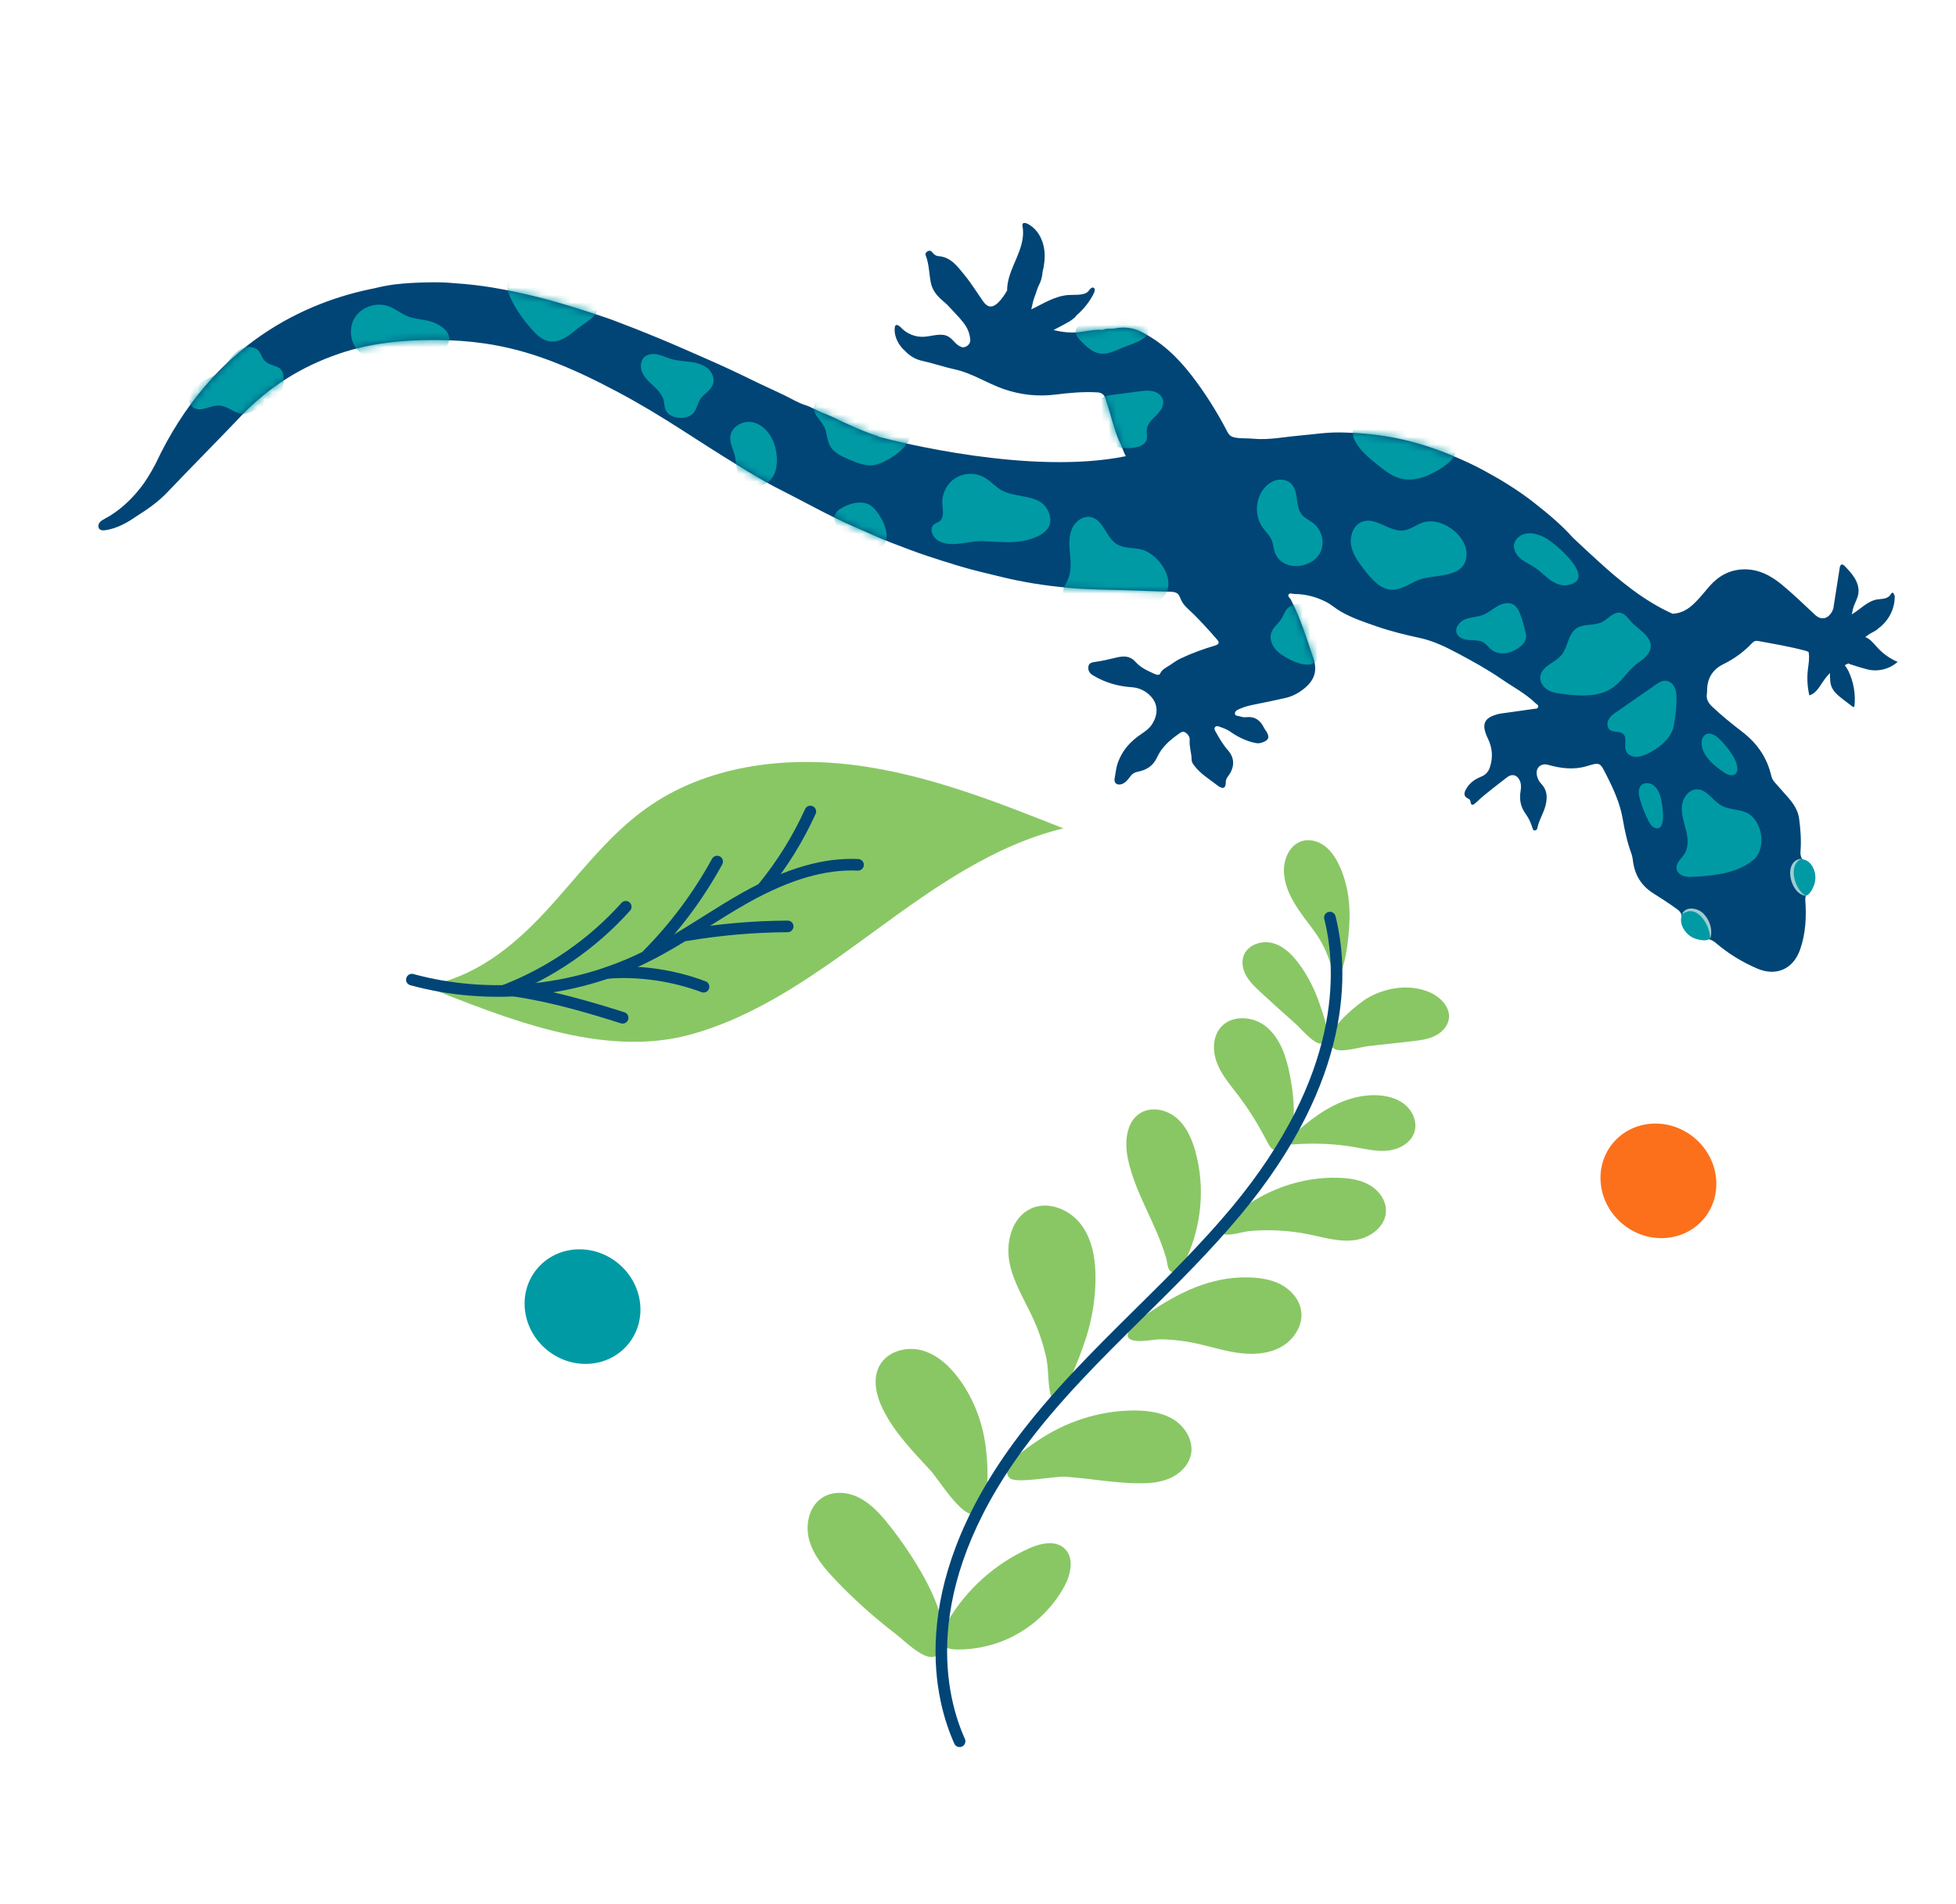 <svg width="262" height="255" viewBox="0 0 262 255" fill="none" xmlns="http://www.w3.org/2000/svg">
<path d="M253.78 79.696C253.871 81.257 253.163 82.803 251.993 83.837C251.96 83.869 251.928 83.9 251.895 83.931C251.839 83.97 251.782 84.009 251.725 84.048C251.571 84.165 251.44 84.323 251.271 84.424C250.81 84.695 250.334 84.918 249.92 85.255C249.895 85.278 249.871 85.302 249.855 85.317C250.514 85.561 250.99 86.186 251.476 86.722C252.221 87.544 253.16 88.209 254.184 88.635C253.111 89.607 251.552 89.995 250.151 89.649C249.363 89.451 248.537 89.18 247.766 88.934C247.694 88.908 247.655 88.868 247.599 88.843C247.535 88.874 247.478 88.912 247.414 88.927C247.253 88.972 247.172 89.035 247.115 89.106C247.294 89.341 247.458 89.592 247.589 89.858C248.274 91.286 248.557 92.898 248.408 94.471C248.398 94.559 248.381 94.654 248.292 94.677C248.228 94.692 248.173 94.651 248.125 94.618C247.707 94.298 247.289 93.979 246.871 93.659C246.359 93.258 245.831 92.857 245.505 92.307C245.07 91.595 245.154 90.933 245.112 90.173C245.104 90.165 245.096 90.156 245.081 90.14C245.031 90.219 244.974 90.29 244.884 90.376C244.542 90.754 244.254 91.156 243.983 91.575C243.571 92.224 243.095 92.903 242.355 93.129C242.096 92.013 242.029 90.852 242.154 89.711C242.24 88.953 242.398 88.188 242.275 87.442C242.268 87.402 242.269 87.37 242.261 87.33C242.159 87.256 242.048 87.206 241.896 87.163C239.788 86.589 237.643 86.238 235.5 85.839C235.173 85.777 234.939 85.86 234.711 86.096C233.602 87.275 232.313 88.219 230.853 88.936C229.384 89.661 228.651 90.855 228.661 92.495C228.658 92.623 228.656 92.75 228.638 92.878C228.505 93.603 228.815 94.121 229.318 94.61C230.607 95.833 231.994 96.946 233.397 98.027C235.385 99.551 236.716 101.502 237.271 103.951C237.353 104.297 237.54 104.572 237.767 104.824C238.347 105.49 238.95 106.149 239.53 106.815C240.251 107.644 240.85 108.543 240.99 109.649C241.179 111.1 241.288 112.549 241.174 114.01C241.123 114.593 241.283 115.004 241.732 115.388C243.015 116.507 243.168 118.181 242.12 119.537C241.883 119.845 241.797 120.131 241.814 120.523C241.973 122.773 241.876 125.002 241.117 127.163C240.206 129.77 237.924 130.791 235.393 129.714C233.37 128.853 231.519 127.716 229.858 126.302C229.385 125.893 228.901 125.701 228.254 125.697C226.55 125.706 225.309 124.467 225.253 122.747C225.237 122.323 225.042 122.056 224.71 121.81C223.645 121.014 222.507 120.306 221.392 119.59C219.835 118.594 218.974 117.163 218.735 115.335C218.693 114.998 218.644 114.654 218.53 114.34C217.966 112.81 217.627 111.237 217.352 109.632C216.99 107.563 216.122 105.652 215.164 103.779C214.331 102.132 214.34 102.044 212.587 102.588C210.802 103.131 209.079 102.908 207.352 102.42C206.446 102.164 205.698 102.79 205.841 103.72C205.912 104.201 206.128 104.637 206.442 104.963C207.274 105.826 207.28 106.809 207.021 107.86C206.77 108.903 206.13 109.819 205.926 110.895C205.899 111.062 205.776 111.212 205.568 111.208C205.352 111.212 205.316 111.027 205.263 110.859C205.052 110.167 204.744 109.522 204.315 108.93C203.66 108.022 203.494 107.004 203.682 105.912C203.763 105.426 203.764 104.938 203.548 104.486C203.202 103.768 202.525 103.588 201.893 104.072C201.301 104.517 200.725 104.978 200.141 105.431C199.289 106.095 198.445 106.768 197.671 107.513C197.395 107.78 197.039 108.013 196.963 107.332C196.943 107.1 196.785 107.001 196.611 106.918C196.048 106.644 196.08 106.237 196.328 105.761C196.784 104.882 197.529 104.352 198.415 104C198.995 103.771 199.363 103.354 199.549 102.798C200.005 101.462 199.917 100.165 199.285 98.874C198.33 96.89 198.88 96.108 200.615 95.644C200.72 95.622 200.824 95.584 200.921 95.57C202.444 95.358 203.975 95.154 205.498 94.926C205.691 94.897 205.954 94.942 206.031 94.68C206.107 94.417 205.845 94.324 205.704 94.194C204.345 92.866 202.665 92.003 201.117 90.935C199.238 89.638 197.243 88.546 195.239 87.477C193.639 86.632 191.999 85.827 190.215 85.442C188.271 85.023 186.344 84.556 184.461 83.906C182.808 83.332 181.155 82.79 179.612 81.906C178.892 81.501 178.286 80.922 177.549 80.565C176.25 79.917 174.865 79.556 173.41 79.546C173.13 79.548 172.766 79.334 172.592 79.642C172.46 79.88 172.8 80.07 172.9 80.288C172.946 80.401 173.016 80.506 173.07 80.627C174.266 83.008 175.035 85.565 175.901 88.075C176.508 89.83 176.077 91.125 174.608 92.274C173.886 92.844 173.071 93.269 172.18 93.469C170.718 93.81 169.241 94.103 167.781 94.396C167.131 94.52 166.511 94.725 165.906 94.993C165.656 95.109 165.381 95.28 165.416 95.592C165.451 95.873 165.763 95.855 165.978 95.914C166.264 95.984 166.566 96.085 166.847 96.05C168.017 95.896 168.791 96.406 169.292 97.43C169.377 97.6 169.494 97.754 169.595 97.908C170.108 98.717 169.965 99.122 169.072 99.433C168.79 99.532 168.494 99.567 168.199 99.505C166.94 99.259 165.799 98.694 164.765 97.963C164.283 97.627 163.75 97.465 163.226 97.279C163.051 97.212 162.835 97.216 162.719 97.422C162.628 97.588 162.698 97.742 162.783 97.895C163.278 98.8 163.789 99.689 164.479 100.469C165.411 101.534 165.381 102.741 164.536 103.901C164.348 104.145 164.191 104.39 164.194 104.702C164.194 105.534 163.862 105.791 163.057 105.169C162.001 104.35 160.822 103.649 159.987 102.554C159.799 102.311 159.62 102.059 159.617 101.764C159.618 100.868 159.281 100.03 159.354 99.128C159.394 98.681 159.121 98.3 158.749 98.077C158.401 97.863 158.1 98.137 157.825 98.324C156.651 99.142 155.585 100.106 154.986 101.423C154.452 102.597 153.539 103.132 152.359 103.358C151.958 103.431 151.667 103.617 151.429 103.941C151.126 104.343 150.838 104.762 150.339 104.976C149.694 105.236 149.164 104.915 149.305 104.23C149.446 103.497 149.491 102.762 149.769 102.039C150.382 100.411 151.451 99.255 152.851 98.313C153.451 97.908 154.026 97.511 154.422 96.815C155.116 95.612 155.115 94.324 154.183 93.292C153.485 92.519 152.589 92.095 151.567 92.028C149.722 91.907 148.012 91.404 146.414 90.447C145.9 90.142 145.723 89.763 145.788 89.26C145.845 88.765 146.31 88.694 146.711 88.637C147.529 88.524 148.324 88.355 149.135 88.154C150.179 87.885 151.231 87.656 152.101 88.64C152.798 89.428 153.75 89.845 154.694 90.27C154.94 90.379 155.29 90.449 155.39 90.211C155.682 89.569 156.293 89.372 156.796 89.013C157.233 88.702 157.695 88.398 158.179 88.167C159.663 87.459 161.216 86.903 162.792 86.436C163.251 86.293 163.391 86.063 163.038 85.665C162.044 84.519 161.025 83.397 159.957 82.322C159.329 81.687 158.539 81.145 158.179 80.283C157.926 79.662 157.773 79.276 156.902 79.252C155.048 79.186 153.186 79.112 151.34 79.054C148.535 78.963 145.728 78.967 142.926 78.7C139.957 78.422 137.022 77.969 134.117 77.252C132.15 76.776 130.176 76.324 128.235 75.729C126.923 75.329 125.619 74.921 124.324 74.49C122.694 73.956 121.106 73.335 119.518 72.731C117.771 72.059 116.066 71.252 114.345 70.509C110.973 69.048 107.784 67.222 104.519 65.579C102.546 64.592 100.64 63.429 98.758 62.275C96.236 60.734 93.746 59.129 91.264 57.532C88.506 55.763 85.706 54.064 82.815 52.532C79.814 50.934 76.763 49.447 73.57 48.253C70.742 47.193 67.862 46.421 64.887 45.991C62.734 45.68 60.569 45.536 58.386 45.536C53.98 45.511 49.655 45.928 45.454 47.355C40.401 49.069 35.977 51.827 32.308 55.695C29.046 59.121 25.698 62.475 22.437 65.902C21.222 67.183 19.78 68.196 18.292 69.128C17.028 70.017 15.671 70.76 14.156 70.996C13.867 71.039 13.523 71.056 13.319 70.845C13.099 70.617 13.154 70.218 13.343 69.973C13.531 69.729 13.83 69.582 14.104 69.428C15.671 68.593 17.028 67.41 18.204 66.072C18.204 66.072 18.261 66.017 18.335 65.915C18.539 65.67 18.736 65.418 18.94 65.174C19.424 64.535 20.098 63.524 20.843 62.098C28.465 45.845 41.152 40.367 50.164 38.605C51.04 38.389 51.923 38.213 52.829 38.094C54.247 37.92 55.656 37.849 57.072 37.819C57.928 37.795 58.639 37.8 59.223 37.819C59.415 37.822 59.599 37.834 59.782 37.845C60.389 37.872 60.732 37.918 60.732 37.918C62.522 38.031 64.309 38.224 66.095 38.528C70.184 39.219 74.18 40.267 78.13 41.547C79.529 42.004 80.953 42.438 82.335 42.959C84.328 43.708 86.313 44.495 88.273 45.307C90.472 46.219 92.645 47.186 94.819 48.138C96.826 49.014 98.808 49.946 100.773 50.909C102.184 51.607 103.62 52.233 105.031 52.914C105.966 53.363 106.859 53.931 107.853 54.245C108.752 54.526 109.518 55.059 110.383 55.371C111.305 55.708 112.192 56.156 113.072 56.58C114.135 57.079 115.213 57.562 116.302 57.958C116.699 58.109 117.096 58.245 117.493 58.396L117.075 58.092L117.596 58.438C117.676 58.471 117.763 58.497 117.842 58.53C120.27 59.174 138.155 63.684 150.797 61.092C150.472 60.51 150.308 59.867 150.015 59.27C149.514 58.246 149.222 57.145 148.89 56.051C148.627 55.159 148.363 54.266 148.083 53.39C147.925 52.883 147.586 52.581 147.019 52.547C145.134 52.432 143.26 52.606 141.408 52.836C139.012 53.136 136.713 52.886 134.433 52.1C132.184 51.316 130.17 49.943 127.804 49.444C126.379 49.138 125.004 48.642 123.578 48.336C122.631 48.134 121.911 47.697 121.322 47.087C120.362 46.27 119.72 45.082 119.854 43.853C119.864 43.766 119.881 43.67 119.939 43.599C120.126 43.386 120.458 43.633 120.654 43.836C121.43 44.69 122.597 45.167 123.742 45.1C124.862 45.04 126.063 44.527 127.029 45.072C127.409 45.287 127.682 45.636 127.988 45.937C128.271 46.23 128.626 46.469 129.025 46.524C129.122 46.494 129.218 46.48 129.323 46.441C129.774 46.258 130.005 45.862 129.964 45.446C129.904 44.845 129.73 44.258 129.404 43.724C128.899 42.907 128.208 42.255 127.581 41.556C127.197 41.125 126.789 40.702 126.324 40.317C125.528 39.655 124.863 38.867 124.667 37.784C124.441 36.588 124.448 35.341 123.989 34.181C123.897 33.956 124.061 33.767 124.247 33.65C124.481 33.519 124.712 33.563 124.868 33.773C125.079 34.073 125.371 34.278 125.706 34.301C127.383 34.427 128.256 35.691 129.171 36.803C130.094 37.923 130.855 39.169 131.689 40.359C132.289 41.21 132.92 41.261 133.668 40.556C134.173 40.069 134.551 39.5 134.898 38.915C134.893 38.307 135.008 37.693 135.171 37.112C135.503 35.975 136.051 34.913 136.471 33.802C136.891 32.69 137.185 31.496 136.966 30.324C136.944 30.204 136.923 30.084 136.98 29.981C137.088 29.799 137.367 29.844 137.565 29.935C138.913 30.568 139.718 32.038 139.89 33.52C140.008 34.506 139.878 35.495 139.645 36.459C139.596 36.929 139.516 37.384 139.324 37.836C139.232 38.05 139.124 38.264 139.024 38.486C138.83 39.035 138.628 39.591 138.442 40.147C138.34 40.465 138.259 40.983 138.138 41.429C139.832 40.628 141.258 39.647 143.131 39.505C143.964 39.44 145.272 39.624 145.796 38.978C145.984 38.75 146.214 38.402 146.484 38.535C146.722 38.651 146.651 39.002 146.535 39.239C145.97 40.397 145.168 41.389 144.209 42.22C144.119 42.338 144.029 42.472 143.883 42.581C143.623 42.801 143.347 43.004 143.057 43.158C142.483 43.492 141.886 43.784 141.119 44.194C142.36 44.505 143.438 44.596 144.52 44.48C145.578 44.356 146.63 44.095 147.708 44.187C148.24 43.925 148.821 44.087 149.375 43.977C150.507 43.75 151.712 43.876 152.718 44.366C155.516 45.721 157.733 47.841 159.615 50.282C161.435 52.642 163.02 55.166 164.395 57.814C164.588 58.193 164.831 58.446 165.269 58.558C166.113 58.765 166.987 58.661 167.825 58.748C169.908 58.954 171.939 58.52 173.981 58.341C175.864 58.176 177.74 57.874 179.627 57.909C181.833 57.949 184.045 58.141 186.237 58.525C189.034 59.032 191.722 59.849 194.333 60.928C195.873 61.564 197.395 62.264 198.852 63.058C201.156 64.308 203.386 65.676 205.452 67.297C207.296 68.754 209.116 70.235 210.668 71.99C211.761 73.01 212.845 74.037 213.947 75.033C216.998 77.824 220.276 80.507 224.035 82.191C224.939 82.167 225.834 81.792 226.679 81.039C227.541 80.272 228.229 79.373 228.98 78.507C230.189 77.121 231.708 76.285 233.556 76.247C235.564 76.196 237.235 77.098 238.731 78.341C240.244 79.6 241.658 80.969 243.089 82.307C243.914 83.082 244.773 82.93 245.358 81.973C245.449 81.822 245.492 81.655 245.566 81.505C245.848 79.679 246.137 77.861 246.426 76.027C246.453 75.859 246.513 75.645 246.674 75.6C246.827 75.562 246.976 75.685 247.086 75.799C247.573 76.304 248.067 76.817 248.424 77.415C248.789 78.021 249.016 78.729 248.931 79.423C248.857 79.998 248.583 80.512 248.366 81.036C248.206 81.441 248.135 81.856 248.039 82.278C249.171 81.611 250.127 80.501 251.434 80.277C251.755 80.219 252.075 80.224 252.388 80.158C252.701 80.092 253.016 79.946 253.197 79.677C253.287 79.527 253.403 79.321 253.562 79.388C253.665 79.43 253.694 79.558 253.7 79.678L253.78 79.696Z" fill="#004576"/>
<path d="M228.643 123.528C228.304 122.818 227.724 122.2 226.976 121.962C226.523 121.818 225.979 121.84 225.598 122.145C225.102 122.56 225.072 123.343 225.301 123.955C225.575 124.679 226.14 125.297 226.854 125.614C227.322 125.823 228.508 126.124 228.954 125.741C229.401 125.357 228.866 124.004 228.643 123.528Z" fill="#009AA5"/>
<path d="M240.342 118.345C239.995 117.643 239.858 116.801 240.127 116.07C240.295 115.625 240.647 115.208 241.121 115.097C241.755 114.956 242.386 115.416 242.728 115.966C243.132 116.629 243.269 117.455 243.087 118.211C242.966 118.705 242.482 119.832 241.896 119.941C241.31 120.05 240.581 118.805 240.342 118.329L240.342 118.345Z" fill="#009AA5"/>
<path d="M229.069 125.761C229.127 123.899 227.232 120.858 225.275 122.477C225.794 121.207 227.61 121.608 228.313 122.501C229.097 123.379 229.449 124.673 229.061 125.753L229.069 125.761Z" fill="#9FCCD1"/>
<path d="M241.871 119.963C239.74 119.756 238.72 115.147 241.386 114.98C239.374 115.711 240.382 119.184 241.871 119.963Z" fill="#9FCCD1"/>
<mask id="mask0_383_9368" style="mask-type:luminance" maskUnits="userSpaceOnUse" x="13" y="29" width="242" height="102">
<path d="M253.78 79.696C253.871 81.257 253.163 82.803 251.993 83.837C251.96 83.869 251.928 83.9 251.895 83.931C251.839 83.97 251.782 84.009 251.725 84.048C251.571 84.165 251.44 84.323 251.271 84.424C250.81 84.695 250.334 84.918 249.92 85.255C249.895 85.278 249.871 85.302 249.855 85.317C250.514 85.561 250.99 86.186 251.476 86.722C252.221 87.544 253.16 88.209 254.184 88.635C253.111 89.607 251.552 89.995 250.151 89.649C249.363 89.451 248.537 89.18 247.766 88.934C247.694 88.908 247.655 88.868 247.599 88.843C247.535 88.874 247.478 88.912 247.414 88.927C247.253 88.972 247.172 89.035 247.115 89.106C247.294 89.341 247.458 89.592 247.589 89.858C248.274 91.286 248.557 92.898 248.408 94.471C248.398 94.559 248.381 94.654 248.292 94.677C248.228 94.692 248.173 94.651 248.125 94.618C247.707 94.298 247.289 93.979 246.871 93.659C246.359 93.258 245.831 92.857 245.505 92.307C245.07 91.595 245.154 90.933 245.112 90.173C245.104 90.165 245.096 90.156 245.081 90.14C245.031 90.219 244.974 90.29 244.884 90.376C244.542 90.754 244.254 91.156 243.983 91.575C243.571 92.224 243.095 92.903 242.355 93.129C242.096 92.013 242.029 90.852 242.154 89.711C242.24 88.953 242.398 88.188 242.275 87.442C242.268 87.402 242.269 87.37 242.261 87.33C242.159 87.256 242.048 87.206 241.896 87.163C239.788 86.589 237.643 86.238 235.5 85.839C235.173 85.777 234.939 85.86 234.711 86.096C233.602 87.275 232.313 88.219 230.853 88.936C229.384 89.661 228.651 90.855 228.661 92.495C228.658 92.623 228.656 92.75 228.638 92.878C228.505 93.603 228.815 94.121 229.318 94.61C230.607 95.833 231.994 96.946 233.397 98.027C235.385 99.551 236.716 101.502 237.271 103.951C237.353 104.297 237.54 104.572 237.767 104.824C238.347 105.49 238.95 106.149 239.53 106.815C240.251 107.644 240.85 108.543 240.99 109.649C241.179 111.1 241.288 112.549 241.174 114.01C241.123 114.593 241.283 115.004 241.732 115.388C243.015 116.507 243.168 118.181 242.12 119.537C241.883 119.845 241.797 120.131 241.814 120.523C241.973 122.773 241.876 125.002 241.117 127.163C240.206 129.77 237.924 130.791 235.393 129.714C233.37 128.853 231.519 127.716 229.858 126.302C229.385 125.893 228.901 125.701 228.254 125.697C226.55 125.706 225.309 124.467 225.253 122.747C225.237 122.323 225.042 122.056 224.71 121.81C223.645 121.014 222.507 120.306 221.392 119.59C219.835 118.594 218.974 117.163 218.735 115.335C218.693 114.998 218.644 114.654 218.53 114.34C217.966 112.81 217.627 111.237 217.352 109.632C216.99 107.563 216.122 105.652 215.164 103.779C214.331 102.132 214.34 102.044 212.587 102.588C210.802 103.131 209.079 102.908 207.352 102.42C206.446 102.164 205.698 102.79 205.841 103.72C205.912 104.201 206.128 104.637 206.442 104.963C207.274 105.826 207.28 106.809 207.021 107.86C206.77 108.903 206.13 109.819 205.926 110.895C205.899 111.062 205.776 111.212 205.568 111.208C205.352 111.212 205.316 111.027 205.263 110.859C205.052 110.167 204.744 109.522 204.315 108.93C203.66 108.022 203.494 107.004 203.682 105.912C203.763 105.426 203.764 104.938 203.548 104.486C203.202 103.768 202.525 103.588 201.893 104.072C201.301 104.517 200.725 104.978 200.141 105.431C199.289 106.095 198.445 106.768 197.671 107.513C197.395 107.78 197.039 108.013 196.963 107.332C196.943 107.1 196.785 107.001 196.611 106.918C196.048 106.644 196.08 106.237 196.328 105.761C196.784 104.882 197.529 104.352 198.415 104C198.995 103.771 199.363 103.354 199.549 102.798C200.005 101.462 199.917 100.165 199.285 98.874C198.33 96.89 198.88 96.108 200.615 95.644C200.72 95.622 200.824 95.584 200.921 95.57C202.444 95.358 203.975 95.154 205.498 94.926C205.691 94.897 205.954 94.942 206.031 94.68C206.107 94.417 205.845 94.324 205.704 94.194C204.345 92.866 202.665 92.003 201.117 90.935C199.238 89.638 197.243 88.546 195.239 87.477C193.639 86.632 191.999 85.827 190.215 85.442C188.271 85.023 186.344 84.556 184.461 83.906C182.808 83.332 181.155 82.79 179.612 81.906C178.892 81.501 178.286 80.922 177.549 80.565C176.25 79.917 174.865 79.556 173.41 79.546C173.13 79.548 172.766 79.334 172.592 79.642C172.46 79.88 172.8 80.07 172.9 80.288C172.946 80.401 173.016 80.506 173.07 80.627C174.266 83.008 175.035 85.565 175.901 88.075C176.508 89.83 176.077 91.125 174.608 92.274C173.886 92.844 173.071 93.269 172.18 93.469C170.718 93.81 169.241 94.103 167.781 94.396C167.131 94.52 166.511 94.725 165.906 94.993C165.656 95.109 165.381 95.28 165.416 95.592C165.451 95.873 165.763 95.855 165.978 95.914C166.264 95.984 166.566 96.085 166.847 96.05C168.017 95.896 168.791 96.406 169.292 97.43C169.377 97.6 169.494 97.754 169.595 97.908C170.108 98.717 169.965 99.122 169.072 99.433C168.79 99.532 168.494 99.567 168.199 99.505C166.94 99.259 165.799 98.694 164.765 97.963C164.283 97.627 163.75 97.465 163.226 97.279C163.051 97.212 162.835 97.216 162.719 97.422C162.628 97.588 162.698 97.742 162.783 97.895C163.278 98.8 163.789 99.689 164.479 100.469C165.411 101.534 165.381 102.741 164.536 103.901C164.348 104.145 164.191 104.39 164.194 104.702C164.194 105.534 163.862 105.791 163.057 105.169C162.001 104.35 160.822 103.649 159.987 102.554C159.799 102.311 159.62 102.059 159.617 101.764C159.618 100.868 159.281 100.03 159.354 99.128C159.394 98.681 159.121 98.3 158.749 98.077C158.401 97.863 158.1 98.137 157.825 98.324C156.651 99.142 155.585 100.106 154.986 101.423C154.452 102.597 153.539 103.132 152.359 103.358C151.958 103.431 151.667 103.617 151.429 103.941C151.126 104.343 150.838 104.762 150.339 104.976C149.694 105.236 149.164 104.915 149.305 104.23C149.446 103.497 149.491 102.762 149.769 102.039C150.382 100.411 151.451 99.255 152.851 98.313C153.451 97.908 154.026 97.511 154.422 96.815C155.116 95.612 155.115 94.324 154.183 93.292C153.485 92.519 152.589 92.095 151.567 92.028C149.722 91.907 148.012 91.404 146.414 90.447C145.9 90.142 145.723 89.763 145.788 89.26C145.845 88.765 146.31 88.694 146.711 88.637C147.529 88.524 148.324 88.355 149.135 88.154C150.179 87.885 151.231 87.656 152.101 88.64C152.798 89.428 153.75 89.845 154.694 90.27C154.94 90.379 155.29 90.449 155.39 90.211C155.682 89.569 156.293 89.372 156.796 89.013C157.233 88.702 157.695 88.398 158.179 88.167C159.663 87.459 161.216 86.903 162.792 86.436C163.251 86.293 163.391 86.063 163.038 85.665C162.044 84.519 161.025 83.397 159.957 82.322C159.329 81.687 158.539 81.145 158.179 80.283C157.926 79.662 157.773 79.276 156.902 79.252C155.048 79.186 153.186 79.112 151.34 79.054C148.535 78.963 145.728 78.967 142.926 78.7C139.957 78.422 137.022 77.969 134.117 77.252C132.15 76.776 130.176 76.324 128.235 75.729C126.923 75.329 125.619 74.921 124.324 74.49C122.694 73.956 121.106 73.335 119.518 72.731C117.771 72.059 116.066 71.252 114.345 70.509C110.973 69.048 107.784 67.222 104.519 65.579C102.546 64.592 100.64 63.429 98.758 62.275C96.236 60.734 93.746 59.129 91.264 57.532C88.506 55.763 85.706 54.064 82.815 52.532C79.814 50.934 76.763 49.447 73.57 48.253C70.742 47.193 67.862 46.421 64.887 45.991C62.734 45.68 60.569 45.536 58.386 45.536C53.98 45.511 49.655 45.928 45.454 47.355C40.401 49.069 35.977 51.827 32.308 55.695C29.046 59.121 25.698 62.475 22.437 65.902C21.222 67.183 19.78 68.196 18.292 69.128C17.028 70.017 15.671 70.76 14.156 70.996C13.867 71.039 13.523 71.056 13.319 70.845C13.099 70.617 13.154 70.218 13.343 69.973C13.531 69.729 13.83 69.582 14.104 69.428C15.671 68.593 17.028 67.41 18.204 66.072C18.204 66.072 18.261 66.017 18.335 65.915C18.539 65.67 18.736 65.418 18.94 65.174C19.424 64.535 20.098 63.524 20.843 62.098C28.465 45.845 41.152 40.367 50.164 38.605C51.04 38.389 51.923 38.213 52.829 38.094C54.247 37.92 55.656 37.849 57.072 37.819C57.928 37.795 58.639 37.8 59.223 37.819C59.415 37.822 59.599 37.834 59.782 37.845C60.389 37.872 60.732 37.918 60.732 37.918C62.522 38.031 64.309 38.224 66.095 38.528C70.184 39.219 74.18 40.267 78.13 41.547C79.529 42.004 80.953 42.438 82.335 42.959C84.328 43.708 86.313 44.495 88.273 45.307C90.472 46.219 92.645 47.186 94.819 48.138C96.826 49.014 98.808 49.946 100.773 50.909C102.184 51.607 103.62 52.233 105.031 52.914C105.966 53.363 106.859 53.931 107.853 54.245C108.752 54.526 109.518 55.059 110.383 55.371C111.305 55.708 112.192 56.156 113.072 56.58C114.135 57.079 115.213 57.562 116.302 57.958C116.699 58.109 117.096 58.245 117.493 58.396L117.075 58.092L117.596 58.438C117.676 58.471 117.763 58.497 117.842 58.53C120.27 59.174 138.155 63.684 150.797 61.092C150.472 60.51 150.308 59.867 150.015 59.27C149.514 58.246 149.222 57.145 148.89 56.051C148.627 55.159 148.363 54.266 148.083 53.39C147.925 52.883 147.586 52.581 147.019 52.547C145.134 52.432 143.26 52.606 141.408 52.836C139.012 53.136 136.713 52.886 134.433 52.1C132.184 51.316 130.17 49.943 127.804 49.444C126.379 49.138 125.004 48.642 123.578 48.336C122.631 48.134 121.911 47.697 121.322 47.087C120.362 46.27 119.72 45.082 119.854 43.853C119.864 43.766 119.881 43.67 119.939 43.599C120.126 43.386 120.458 43.633 120.654 43.836C121.43 44.69 122.597 45.167 123.742 45.1C124.862 45.04 126.063 44.527 127.029 45.072C127.409 45.287 127.682 45.636 127.988 45.937C128.271 46.23 128.626 46.469 129.025 46.524C129.122 46.494 129.218 46.48 129.323 46.441C129.774 46.258 130.005 45.862 129.964 45.446C129.904 44.845 129.73 44.258 129.404 43.724C128.899 42.907 128.208 42.255 127.581 41.556C127.197 41.125 126.789 40.702 126.324 40.317C125.528 39.655 124.863 38.867 124.667 37.784C124.441 36.588 124.448 35.341 123.989 34.181C123.897 33.956 124.061 33.767 124.247 33.65C124.481 33.519 124.712 33.563 124.868 33.773C125.079 34.073 125.371 34.278 125.706 34.301C127.383 34.427 128.256 35.691 129.171 36.803C130.094 37.923 130.855 39.169 131.689 40.359C132.289 41.21 132.92 41.261 133.668 40.556C134.173 40.069 134.551 39.5 134.898 38.915C134.893 38.307 135.008 37.693 135.171 37.112C135.503 35.975 136.051 34.913 136.471 33.802C136.891 32.69 137.185 31.496 136.966 30.324C136.944 30.204 136.923 30.084 136.98 29.981C137.088 29.799 137.367 29.844 137.565 29.935C138.913 30.568 139.718 32.038 139.89 33.52C140.008 34.506 139.878 35.495 139.645 36.459C139.596 36.929 139.516 37.384 139.324 37.836C139.232 38.05 139.124 38.264 139.024 38.486C138.83 39.035 138.628 39.591 138.442 40.147C138.34 40.465 138.259 40.983 138.138 41.429C139.832 40.628 141.258 39.647 143.131 39.505C143.964 39.44 145.272 39.624 145.796 38.978C145.984 38.75 146.214 38.402 146.484 38.535C146.722 38.651 146.651 39.002 146.535 39.239C145.97 40.397 145.168 41.389 144.209 42.22C144.119 42.338 144.029 42.472 143.883 42.581C143.623 42.801 143.347 43.004 143.057 43.158C142.483 43.492 141.886 43.784 141.119 44.194C142.36 44.505 143.438 44.596 144.52 44.48C145.578 44.356 146.63 44.095 147.708 44.187C148.24 43.925 148.821 44.087 149.375 43.977C150.507 43.75 151.712 43.876 152.718 44.366C155.516 45.721 157.733 47.841 159.615 50.282C161.435 52.642 163.02 55.166 164.395 57.814C164.588 58.193 164.831 58.446 165.269 58.558C166.113 58.765 166.987 58.661 167.825 58.748C169.908 58.954 171.939 58.52 173.981 58.341C175.864 58.176 177.74 57.874 179.627 57.909C181.833 57.949 184.045 58.141 186.237 58.525C189.034 59.032 191.722 59.849 194.333 60.928C195.873 61.564 197.395 62.264 198.852 63.058C201.156 64.308 203.386 65.676 205.452 67.297C207.296 68.754 209.116 70.235 210.668 71.99C211.761 73.01 212.845 74.037 213.947 75.033C216.998 77.824 220.276 80.507 224.035 82.191C224.939 82.167 225.834 81.792 226.679 81.039C227.541 80.272 228.229 79.373 228.98 78.507C230.189 77.121 231.708 76.285 233.556 76.247C235.564 76.196 237.235 77.098 238.731 78.341C240.244 79.6 241.658 80.969 243.089 82.307C243.914 83.082 244.773 82.93 245.358 81.973C245.449 81.822 245.492 81.655 245.566 81.505C245.848 79.679 246.137 77.861 246.426 76.027C246.453 75.859 246.513 75.645 246.674 75.6C246.827 75.562 246.976 75.685 247.086 75.799C247.573 76.304 248.067 76.817 248.424 77.415C248.789 78.021 249.016 78.729 248.931 79.423C248.857 79.998 248.583 80.512 248.366 81.036C248.206 81.441 248.135 81.856 248.039 82.278C249.171 81.611 250.127 80.501 251.434 80.277C251.755 80.219 252.075 80.224 252.388 80.158C252.701 80.092 253.016 79.946 253.197 79.677C253.287 79.527 253.403 79.321 253.562 79.388C253.665 79.43 253.694 79.558 253.7 79.678L253.78 79.696Z" fill="white"/>
</mask>
<g mask="url(#mask0_383_9368)">
<path d="M226.901 117.417C226.429 117.448 225.941 117.463 225.496 117.311C225.051 117.159 224.641 116.8 224.57 116.335C224.456 115.565 225.218 115.003 225.63 114.339C226.215 113.414 226.093 112.212 225.832 111.16C225.571 110.108 225.183 109.037 225.283 107.951C225.383 106.866 226.171 105.729 227.267 105.709C228.627 105.685 229.406 107.227 230.586 107.88C231.678 108.492 233.073 108.326 234.157 108.945C236.103 110.068 236.606 113.652 234.891 115.132C232.787 116.941 229.55 117.281 226.917 117.417L226.901 117.417Z" fill="#009AA5"/>
<path d="M222.367 106.51C222.177 105.971 221.883 105.438 221.401 105.117C220.919 104.797 220.216 104.768 219.817 105.184C219.369 105.648 219.483 106.402 219.655 107.021C219.949 108.042 220.346 109.024 220.825 109.961C221.01 110.316 221.235 110.696 221.616 110.847C223.41 111.583 222.619 107.211 222.367 106.51Z" fill="#009AA5"/>
<path d="M230.331 99.001C229.845 98.496 229.102 98.019 228.48 98.351C227.963 98.63 227.846 99.339 227.963 99.917C228.255 101.458 229.611 102.538 230.906 103.425C232.051 104.206 232.954 103.807 232.659 102.474C232.385 101.261 231.195 99.864 230.347 99.001L230.331 99.001Z" fill="#009AA5"/>
<path d="M220.573 100.984C220.097 101.207 219.582 101.39 219.047 101.356C218.512 101.322 217.981 101.032 217.79 100.541C217.5 99.8 217.99 98.793 217.408 98.271C216.936 97.863 216.139 98.128 215.65 97.751C215.248 97.448 215.228 96.808 215.46 96.364C215.692 95.921 216.129 95.609 216.542 95.321C218.267 94.129 219.976 92.936 221.701 91.745C222.131 91.441 222.616 91.129 223.135 91.163C223.822 91.207 224.338 91.857 224.478 92.539C224.72 93.735 224.424 95.904 224.209 97.148C223.905 98.918 222.105 100.276 220.565 100.992L220.573 100.984Z" fill="#009AA5"/>
<path d="M216.282 91.892C214.383 93.409 211.796 93.218 209.498 92.952C208.724 92.865 207.934 92.763 207.285 92.367C206.637 91.972 206.155 91.195 206.345 90.415C206.657 89.141 208.319 88.748 209.162 87.716C210.02 86.668 209.994 85.028 211.065 84.216C212.07 83.451 213.502 83.861 214.624 83.282C215.408 82.872 216.047 81.988 216.902 82.044C217.637 82.089 218.055 82.817 218.55 83.329C219.593 84.444 222.105 85.681 220.694 87.655C220.259 88.263 219.484 88.664 218.931 89.15C217.98 89.988 217.288 91.095 216.29 91.884L216.282 91.892Z" fill="#009AA5"/>
<path d="M206.829 71.934C206.1 71.584 205.281 71.322 204.471 71.443C203.661 71.564 202.891 72.165 202.796 72.979C202.702 73.713 203.185 74.426 203.768 74.884C204.352 75.343 205.058 75.636 205.674 76.063C206.369 76.539 206.95 77.157 207.628 77.65C208.307 78.142 209.148 78.509 209.974 78.356C214.186 77.594 208.105 72.541 206.829 71.934Z" fill="#009AA5"/>
<path d="M202.723 87.159C201.787 87.621 200.563 87.655 199.751 86.992C199.397 86.706 199.148 86.318 198.768 86.071C198.199 85.709 197.479 85.759 196.808 85.715C196.137 85.671 195.374 85.433 195.121 84.813C194.823 84.047 195.518 83.221 196.283 82.923C197.048 82.625 197.912 82.641 198.669 82.335C199.386 82.052 199.963 81.511 200.642 81.139C201.32 80.768 202.195 80.584 202.835 81.035C203.672 81.626 204.088 83.753 204.351 84.725C204.673 85.907 203.756 86.65 202.715 87.166L202.723 87.159Z" fill="#009AA5"/>
<path d="M190.687 69.94C189.746 70.219 188.958 70.916 187.988 71.034C186.105 71.263 184.366 69.249 182.556 69.831C181.318 70.224 180.746 71.765 180.978 73.049C181.211 74.333 182.047 75.412 182.851 76.442C183.781 77.634 184.917 78.927 186.427 78.978C187.802 79.019 188.964 78.009 190.268 77.569C192.351 76.879 196.379 77.473 196.438 74.243C196.493 71.661 193.099 69.216 190.679 69.948L190.687 69.94Z" fill="#009AA5"/>
<path d="M191.452 63.579C190.226 64.148 188.806 64.418 187.509 64.051C186.395 63.742 185.465 63.006 184.567 62.285C183.416 61.369 182.226 60.411 181.538 59.111C181.205 58.49 181.021 57.663 181.463 57.111C181.929 56.552 182.783 56.591 183.509 56.693C186.198 57.054 188.87 57.414 191.558 57.775C192.459 57.896 193.392 58.033 194.102 58.606C196.686 60.716 193.25 62.74 191.468 63.563L191.452 63.579Z" fill="#009AA5"/>
<path d="M171.203 87.321C170.448 86.667 169.956 85.587 170.308 84.666C170.577 83.951 171.258 83.484 171.661 82.843C171.925 82.416 172.07 81.915 172.405 81.529C173.05 80.781 174.29 80.748 175.12 81.283C175.95 81.818 176.42 82.794 176.594 83.757C176.805 84.92 177.152 87.822 176.136 88.691C174.982 89.693 172.132 88.121 171.203 87.321Z" fill="#009AA5"/>
<path d="M153.571 58.934C153.723 58.473 153.557 57.958 153.613 57.48C153.707 56.73 154.325 56.165 154.871 55.623C155.416 55.081 155.941 54.387 155.795 53.633C155.678 53.007 155.087 52.557 154.466 52.401C153.845 52.246 153.196 52.322 152.563 52.414C151.392 52.569 150.214 52.715 149.044 52.87C148.739 52.912 148.427 52.947 148.137 53.053C147.694 53.213 147.32 53.526 147.018 53.896C146.388 54.677 146.088 55.783 146.479 56.709C146.885 57.668 148.294 59.341 149.286 59.751C150.278 60.161 153.123 60.245 153.563 58.942L153.571 58.934Z" fill="#009AA5"/>
<path d="M149.922 46.744C149.084 47.113 148.189 47.488 147.289 47.336C146.292 47.166 145.522 46.416 144.808 45.691C144.439 45.309 144.031 44.853 144.097 44.319C144.144 43.944 144.438 43.629 144.777 43.444C145.116 43.258 145.501 43.201 145.886 43.144C147.401 42.908 148.917 42.672 150.433 42.435C151.291 42.299 152.244 42.197 152.939 42.705C153.649 43.23 154.155 44.407 153.496 45.042C152.69 45.819 150.946 46.291 149.922 46.744Z" fill="#009AA5"/>
<path d="M177.117 73.146C177.306 72.006 176.824 70.789 175.934 70.077C175.421 69.676 174.794 69.417 174.38 68.921C173.441 67.785 174.004 65.844 172.96 64.793C172.473 64.289 171.7 64.138 171.026 64.286C170.351 64.434 169.752 64.871 169.31 65.406C168.124 66.848 168.035 69.101 169.111 70.624C169.539 71.232 170.122 71.738 170.381 72.431C170.533 72.849 170.557 73.314 170.685 73.74C171.586 76.923 176.622 76.199 177.125 73.138L177.117 73.146Z" fill="#009AA5"/>
<path d="M152.816 73.565C151.717 73.321 150.499 73.459 149.55 72.85C148.136 71.936 147.802 69.619 146.145 69.253C145.046 69.009 143.951 69.877 143.54 70.917C143.129 71.957 143.228 73.134 143.327 74.247C143.427 75.361 143.509 76.538 143.059 77.569C142.833 78.1 142.464 78.582 142.39 79.156C142.269 80.073 142.941 80.949 143.773 81.356C144.605 81.763 145.556 81.805 146.483 81.838C149.192 81.943 153.76 82.251 155.817 79.985C157.767 77.838 155.205 74.105 152.824 73.573L152.816 73.565Z" fill="#009AA5"/>
<path d="M134.325 65.753C133.39 65.272 132.711 64.404 131.784 63.9C130.604 63.262 129.084 63.314 127.959 64.037C126.835 64.76 126.138 66.107 126.218 67.444C126.267 68.261 126.512 69.265 125.879 69.781C125.644 69.977 125.323 70.051 125.087 70.246C124.413 70.834 124.935 71.995 125.711 72.425C127.508 73.425 129.71 72.386 131.62 72.461C133.849 72.541 135.978 72.876 138.158 72.156C139.711 71.649 141.152 70.668 140.562 68.85C139.638 66.034 136.417 66.815 134.326 65.737L134.325 65.753Z" fill="#009AA5"/>
<path d="M116.823 62.31C115.774 62.379 114.758 61.961 113.79 61.559C112.774 61.141 111.695 60.657 111.177 59.696C110.744 58.889 110.786 57.89 110.369 57.083C109.905 56.194 108.863 55.456 109.034 54.459C109.187 53.526 110.337 53.124 111.28 53.189C112.957 53.3 114.387 54.245 115.804 55.063C116.532 55.476 117.252 55.897 118.038 56.175C118.825 56.453 119.849 56.408 120.618 56.766C124.33 58.465 118.824 62.187 116.839 62.311L116.823 62.31Z" fill="#009AA5"/>
<path d="M103.558 59.078C103.052 57.853 102.04 56.771 100.741 56.532C99.442 56.292 97.939 57.176 97.819 58.485C97.739 59.331 98.197 60.131 98.406 60.951C98.629 61.851 98.555 62.817 98.964 63.648C99.465 64.673 100.701 65.271 101.817 65.028C104.483 64.436 104.37 61.012 103.565 59.086L103.558 59.078Z" fill="#009AA5"/>
<path d="M116.411 67.57C115.333 67.038 114.032 67.35 112.966 67.906C112.45 68.169 111.923 68.551 111.785 69.108C111.613 69.793 112.064 70.473 112.55 70.977C113.594 72.06 116.752 74.309 118.287 73.001C119.692 71.804 117.703 68.209 116.411 67.57Z" fill="#009AA5"/>
<path d="M89.137 54.855C88.976 54.476 88.999 54.045 88.903 53.651C88.725 52.897 88.176 52.295 87.61 51.757C87.044 51.218 86.438 50.704 86.09 50.018C85.743 49.331 85.72 48.395 86.274 47.846C86.738 47.399 87.467 47.34 88.096 47.471C88.725 47.603 89.32 47.91 89.932 48.089C90.728 48.311 91.567 48.35 92.388 48.453C93.21 48.556 94.046 48.756 94.709 49.264C95.371 49.772 95.77 50.674 95.5 51.453C95.213 52.295 94.35 52.688 93.858 53.366C93.415 53.982 93.342 54.9 92.781 55.426C91.853 56.288 89.657 56.128 89.137 54.855Z" fill="#009AA5"/>
<path d="M77.195 44.129C76.164 44.998 74.948 45.919 73.616 45.711C72.587 45.556 71.794 44.766 71.121 43.986C69.821 42.491 68.667 40.839 68.022 38.964C67.931 38.706 67.856 38.433 67.893 38.162C67.976 37.532 68.655 37.144 69.288 37.052C71.501 36.74 73.415 38.775 75.643 38.919C76.634 38.985 77.687 38.677 78.574 39.125C79.367 39.523 80.277 40.923 79.893 41.812C79.525 42.653 77.886 43.542 77.195 44.129Z" fill="#009AA5"/>
<path d="M56.999 42.877C56.154 42.734 55.284 42.646 54.491 42.312C53.665 41.961 52.965 41.364 52.139 41.045C50.519 40.408 48.477 41.042 47.538 42.512C46.599 43.982 46.92 46.139 48.275 47.236C49.41 48.152 50.975 48.277 52.429 48.367C54.793 48.506 57.623 48.558 59.463 46.769C61.433 44.837 58.888 43.208 57.007 42.885L56.999 42.877Z" fill="#009AA5"/>
<path d="M35.424 48.276C35.094 47.934 34.992 47.437 34.703 47.055C34.218 46.439 33.277 46.326 32.536 46.616C31.795 46.906 31.248 47.512 30.757 48.127C30.266 48.742 29.814 49.413 29.205 49.906C28.596 50.382 27.88 50.665 27.193 51.028C26.507 51.392 25.843 51.843 25.51 52.541C25.178 53.238 25.288 54.184 25.928 54.604C27.003 55.295 28.401 54.073 29.651 54.344C31.245 54.677 31.79 55.91 33.578 55.191C34.625 54.779 36.012 54.148 36.873 53.412C37.734 52.676 38.097 51.636 37.99 50.514C37.816 48.656 36.444 49.318 35.416 48.284L35.424 48.276Z" fill="#009AA5"/>
</g>
<ellipse cx="78.027" cy="174.977" rx="7.919" ry="7.507" transform="rotate(38.94 78.027 174.977)" fill="#009AA5"/>
<ellipse cx="222.14" cy="158.137" rx="7.919" ry="7.507" transform="rotate(38.94 222.14 158.137)" fill="#FC701B"/>
<g clip-path="url(#clip0_383_9368)">
<path d="M92.417 138.563C101.666 136.04 109.595 130.202 117.335 124.553C125.074 118.903 133.118 113.176 142.437 110.932C133.389 107.342 124.225 103.723 114.566 102.471C104.911 101.223 94.56 102.567 86.625 108.206C81.312 111.975 77.431 117.373 73.003 122.143C68.63 126.857 63.364 131.071 56.827 132.036C67.665 136.332 80.766 141.745 92.412 138.558L92.417 138.563Z" fill="#89C765"/>
<path d="M54.682 131.8C54.447 131.61 54.337 131.299 54.422 130.988C54.536 130.572 54.956 130.327 55.372 130.442C65.451 133.18 76.605 132.114 85.981 127.51C88.715 126.165 91.364 124.501 93.922 122.894C95.75 121.742 97.636 120.554 99.559 119.48C105.306 116.274 110.342 114.818 114.968 115.038C115.395 115.06 115.73 115.423 115.709 115.851C115.688 116.278 115.324 116.613 114.897 116.592C110.575 116.385 105.803 117.778 100.317 120.833C98.428 121.888 96.561 123.064 94.752 124.203C92.16 125.83 89.483 127.517 86.671 128.9C76.965 133.673 65.406 134.782 54.968 131.939C54.862 131.909 54.765 131.858 54.687 131.794L54.682 131.8Z" fill="#004576"/>
<path d="M67.024 133.288C66.923 133.207 66.84 133.093 66.79 132.96C66.634 132.557 66.838 132.11 67.241 131.955C73.344 129.602 78.878 125.79 83.244 120.913C83.532 120.591 84.026 120.564 84.338 120.853C84.66 121.142 84.681 121.631 84.398 121.948C79.871 127 74.129 130.968 67.794 133.401C67.523 133.507 67.236 133.45 67.023 133.278L67.024 133.288Z" fill="#004576"/>
<path d="M68.489 133.297C68.282 133.129 68.166 132.86 68.208 132.579C68.271 132.158 68.669 131.86 69.09 131.922C74.092 132.651 79.25 134.171 83.636 135.559C84.049 135.689 84.27 136.126 84.144 136.534C84.014 136.947 83.577 137.167 83.169 137.042C78.846 135.668 73.762 134.17 68.869 133.456C68.729 133.435 68.6 133.377 68.493 133.291L68.489 133.297Z" fill="#004576"/>
<path d="M86.227 128.503C86.227 128.503 86.188 128.472 86.165 128.454C85.862 128.153 85.856 127.657 86.161 127.348C89.796 123.686 92.892 119.534 95.375 115.006C95.581 114.625 96.052 114.488 96.433 114.694C96.813 114.899 96.95 115.371 96.744 115.751C94.193 120.409 91.012 124.678 87.275 128.443C86.988 128.73 86.539 128.747 86.237 128.502L86.227 128.503Z" fill="#004576"/>
<path d="M91.487 125.84C91.347 125.727 91.242 125.559 91.206 125.363C91.135 124.936 91.42 124.537 91.848 124.466C96.344 123.702 100.939 123.306 105.503 123.283C105.933 123.278 106.282 123.625 106.287 124.054C106.291 124.484 105.944 124.833 105.515 124.838C101.033 124.863 96.524 125.255 92.108 126C91.882 126.039 91.655 125.976 91.487 125.84Z" fill="#004576"/>
<path d="M101.752 119.445C101.416 119.174 101.365 118.688 101.636 118.352C104.188 115.194 106.16 112.02 107.839 108.351C108.017 107.958 108.48 107.786 108.868 107.97C109.255 108.144 109.433 108.611 109.249 109C107.511 112.788 105.479 116.07 102.84 119.325C102.569 119.661 102.083 119.712 101.747 119.441L101.752 119.445Z" fill="#004576"/>
<path d="M80.839 130.9C80.682 130.773 80.57 130.58 80.552 130.362C80.517 129.936 80.83 129.559 81.261 129.519C85.552 129.145 90.386 129.84 94.516 131.418C94.916 131.565 95.118 132.025 94.966 132.42C94.808 132.821 94.359 133.022 93.964 132.87C90.101 131.396 85.407 130.722 81.399 131.065C81.191 131.082 80.995 131.016 80.844 130.894L80.839 130.9Z" fill="#004576"/>
</g>
<path d="M180.721 124.033C180.925 121.283 180.574 118.453 179.412 115.95C178.959 114.964 178.362 114.019 177.508 113.347C176.653 112.675 175.5 112.327 174.461 112.616C172.7 113.1 171.837 115.188 171.989 117.005C172.222 119.878 174.213 122.236 175.933 124.552C177.474 126.63 178.165 128.558 178.748 131.01C180.23 130.837 180.636 125.26 180.731 124.032L180.721 124.033Z" fill="#89C765"/>
<path d="M174.209 129.373C173.291 128.057 172.128 126.794 170.595 126.332C169.055 125.866 167.1 126.498 166.57 128.013C166.26 128.901 166.483 129.896 166.954 130.711C167.424 131.527 168.108 132.181 168.795 132.819C170.369 134.285 171.975 135.722 173.585 137.143C174.364 137.829 176.636 140.664 177.442 139.473C178.247 138.282 177.143 135.604 176.767 134.466C176.165 132.656 175.301 130.931 174.214 129.367L174.209 129.373Z" fill="#89C765"/>
<path d="M179.937 136.311C181.17 135.048 182.665 133.943 183.196 133.641C185.652 132.228 188.741 131.762 191.362 132.825C192.86 133.434 194.298 134.827 194.069 136.428C193.923 137.467 193.091 138.313 192.14 138.757C191.185 139.207 190.123 139.33 189.075 139.446C187.153 139.66 185.23 139.875 183.308 140.089C182.281 140.203 179.699 141.005 178.784 140.488C177.291 139.643 178.422 137.854 179.932 136.306L179.937 136.311Z" fill="#89C765"/>
<path d="M177.501 148.683C179.685 147.366 182.219 146.498 184.758 146.689C186.048 146.788 187.354 147.177 188.321 148.041C189.283 148.902 189.835 150.292 189.48 151.533C189.057 152.995 187.509 153.892 185.992 154.073C184.482 154.259 182.962 153.883 181.46 153.623C178.753 153.148 176.014 153.054 173.281 153.252C171.341 153.397 173.107 152.047 173.83 151.428C174.983 150.425 176.193 149.478 177.501 148.683Z" fill="#89C765"/>
<path d="M172.528 142.854C172.028 140.746 171.131 138.615 169.387 137.326C167.648 136.041 164.904 135.943 163.497 137.592C162.396 138.887 162.408 140.831 163.037 142.412C163.66 143.99 164.792 145.303 165.826 146.647C167.14 148.376 168.297 150.208 169.325 152.122C170.066 153.507 170.503 154.879 171.991 153.415C174.132 151.304 173.142 145.404 172.538 142.852L172.528 142.854Z" fill="#89C765"/>
<path d="M179.292 157.728C180.74 157.769 182.232 157.985 183.482 158.717C184.732 159.449 185.705 160.8 185.644 162.25C185.567 164.326 183.454 165.831 181.387 166.086C179.321 166.341 177.271 165.694 175.231 165.286C172.632 164.768 169.954 164.622 167.318 164.861C166.618 164.925 164.22 165.671 163.782 165.17C163.053 164.331 165.002 162.962 165.473 162.574C169.294 159.368 174.295 157.578 179.286 157.724L179.292 157.728Z" fill="#89C765"/>
<path d="M160.142 154.273C159.675 152.582 158.953 150.887 157.623 149.738C156.293 148.59 154.248 148.141 152.749 149.058C150.811 150.241 150.617 152.991 151.083 155.209C152.071 159.885 154.887 163.892 156.195 168.457C156.432 169.287 156.335 170.449 157.363 170.391C158.264 170.342 158.801 168.795 159.085 168.145C159.975 166.106 160.537 163.932 160.753 161.718C160.995 159.23 160.802 156.685 160.131 154.274L160.142 154.273Z" fill="#89C765"/>
<path d="M146.738 171.335C146.763 168.773 146.37 166.086 144.841 164.027C143.312 161.967 140.405 160.776 138.083 161.852C135.541 163.028 134.68 166.35 135.223 169.102C135.771 171.85 137.348 174.262 138.494 176.818C139.238 178.474 139.802 180.216 140.176 181.999C140.52 183.647 140.285 185.919 140.939 187.355C142.938 186.462 144.453 182.077 145.163 180.077C146.166 177.278 146.711 174.312 146.738 171.335Z" fill="#89C765"/>
<path d="M167.121 171.066C168.649 171.088 170.213 171.306 171.573 172.017C172.929 172.733 174.047 174.006 174.285 175.522C174.593 177.511 173.264 179.501 171.485 180.442C169.706 181.383 167.577 181.44 165.584 181.135C163.591 180.829 161.669 180.184 159.694 179.8C158.397 179.548 157.076 179.397 155.756 179.358C154.586 179.328 153.193 179.712 152.065 179.55C149.341 179.153 152.822 176.506 153.884 175.799C157.967 173.082 162.075 170.988 167.115 171.062L167.121 171.066Z" fill="#89C765"/>
<path d="M128.604 184.857C127.341 183.087 125.686 181.481 123.599 180.868C121.512 180.255 118.955 180.911 117.86 182.793C116.804 184.615 117.365 186.956 118.317 188.836C119.866 191.902 122.29 194.378 124.598 196.882C125.824 198.206 129.184 203.864 130.852 202.602C132.761 201.155 132.287 195.774 132.031 193.744C131.627 190.566 130.479 187.473 128.61 184.861L128.604 184.857Z" fill="#89C765"/>
<path d="M151.928 188.89C153.761 188.89 155.665 189.133 157.223 190.114C158.776 191.091 159.884 192.949 159.533 194.748C159.247 196.201 158.065 197.366 156.7 197.966C155.34 198.561 153.815 198.662 152.334 198.64C149.098 198.589 145.894 197.972 142.662 197.757C141.249 197.661 136.04 198.747 135.231 197.927C133.694 196.37 137.804 193.758 138.777 193.081C142.615 190.416 147.259 188.884 151.938 188.889L151.928 188.89Z" fill="#89C765"/>
<path d="M137.819 207.361C139.358 206.67 141.342 206.219 142.579 207.357C143.94 208.605 143.428 210.866 142.545 212.485C140.846 215.573 138.108 218.09 134.881 219.518C132.818 220.434 130.553 220.899 128.296 220.898C125.296 220.899 125.765 219.094 127.016 216.995C129.524 212.792 133.343 209.372 137.81 207.372L137.819 207.361Z" fill="#89C765"/>
<path d="M118.727 203.776C117.662 202.482 116.466 201.237 114.955 200.506C113.444 199.776 111.552 199.654 110.139 200.567C108.351 201.714 107.828 204.217 108.399 206.26C108.969 208.304 110.402 209.989 111.866 211.533C114.339 214.143 117.027 216.555 119.88 218.74C121.602 220.057 125.285 224.033 126.204 220.444C127.426 215.656 121.536 207.195 118.721 203.772L118.727 203.776Z" fill="#89C765"/>
<path d="M128.049 233.795C127.959 233.722 127.882 233.623 127.834 233.51C125.347 228.02 121.147 213.093 135.861 193.097C140.635 186.616 146.444 180.87 152.059 175.318C156.456 170.976 160.996 166.481 164.996 161.679C179.752 143.957 179.092 129.882 177.381 123.066C177.275 122.647 177.532 122.226 177.946 122.125C178.365 122.02 178.786 122.277 178.887 122.691C180.669 129.787 181.389 144.428 166.192 162.673C162.142 167.537 157.574 172.055 153.149 176.421C147.576 181.932 141.807 187.628 137.11 194.014C122.878 213.345 126.872 227.623 129.245 232.864C129.42 233.255 129.249 233.718 128.858 233.893C128.58 234.02 128.267 233.971 128.043 233.79L128.049 233.795Z" fill="#004576"/>
<defs>
<clipPath id="clip0_383_9368">
<rect width="55.923" height="71.387" fill="white" transform="translate(98.943 75.789) rotate(38.94)"/>
</clipPath>
</defs>
</svg>
